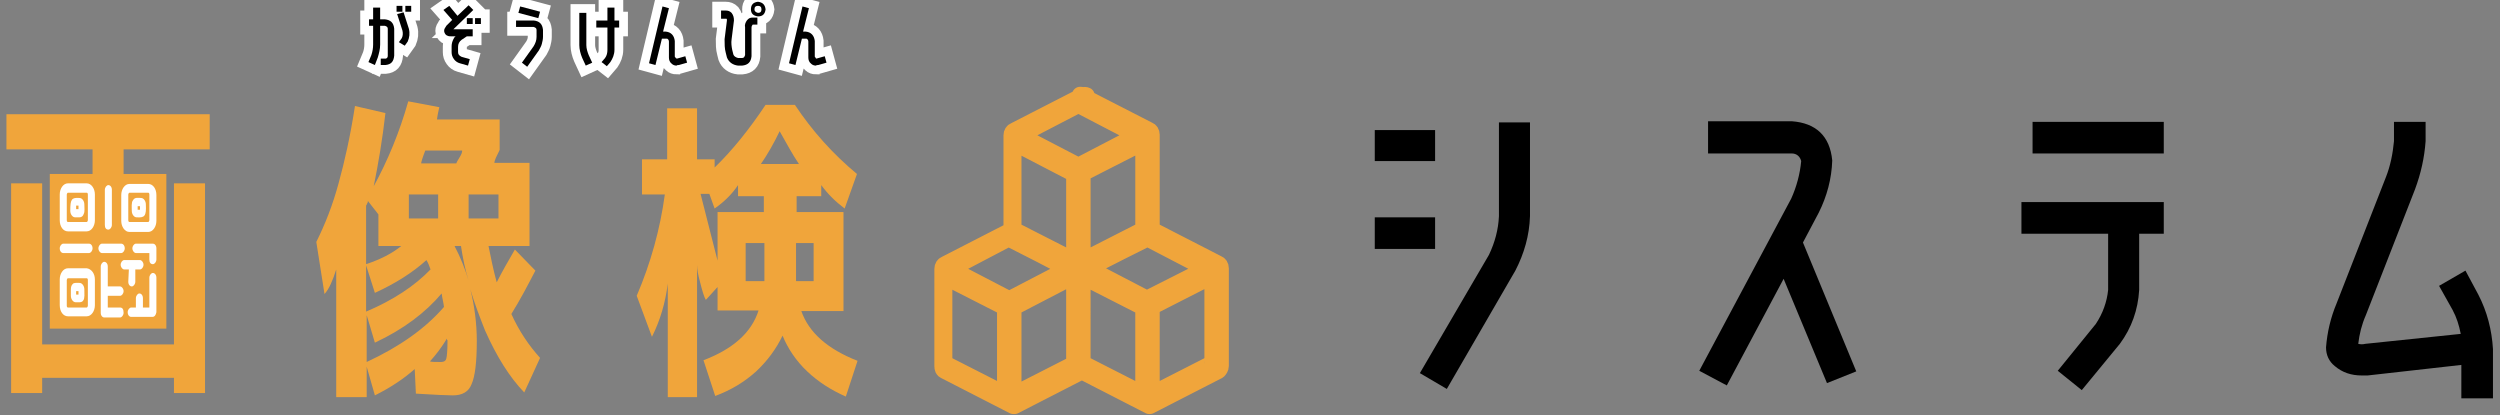 <?xml version="1.0" encoding="utf-8"?>
<!-- Generator: Adobe Illustrator 28.2.0, SVG Export Plug-In . SVG Version: 6.00 Build 0)  -->
<svg version="1.1" id="_レイヤー_2" xmlns="http://www.w3.org/2000/svg" xmlns:xlink="http://www.w3.org/1999/xlink" x="0px"
	 y="0px" viewBox="0 0 426.8 70.9" style="enable-background:new 0 0 426.8 70.9;" xml:space="preserve">
<rect x="0" y="0" width="426.8" height="70.9" fill="#808080" stroke="none"/>
<style type="text/css">
	.st0{fill:#F0A53B;stroke:#F0A53B;stroke-width:2.77;stroke-linejoin:round;stroke-miterlimit:10;}
	.st1{fill:#F0A53B;}
	.st2{fill:none;stroke:#FFFFFF;stroke-width:3;}
	.st3{fill:#FFFFFF;}
</style>
<g id="_画像検品システム">
	<g>
		<path d="M234.7,27.5v-5.3h10.3v5.3H234.7z M234.7,42.5v-5.4h10.3v5.4H234.7z M261.2,20.9v16c-0.1,3.3-1,6.4-2.5,9.3L247,66.4
			l-4.6-2.7l11.8-20.2c1-2.1,1.6-4.3,1.7-6.6v-16L261.2,20.9L261.2,20.9z"/>
		<path d="M304.5,47.6l-9.7,18.2l-4.7-2.5l15.7-29.4c0.9-2,1.5-4.2,1.7-6.4c-0.2-0.8-0.8-1.3-1.6-1.3h-14.3v-5.5h14.3
			c4.1,0.3,6.5,2.5,6.9,6.7c-0.1,3.1-0.9,6.1-2.3,8.9l-2.7,5.1l9.1,22l-5,2L304.5,47.6L304.5,47.6z"/>
		<path d="M357.8,55.3c1.2-1.8,1.9-3.8,2.1-5.8v-9.6h-14.8v-5.4h24.3v5.4h-4.2v9.6c-0.2,3.4-1.3,6.5-3.3,9.2l-6.5,7.9l-4.1-3.3
			L357.8,55.3z M347,26.2v-5.4h22.4v5.4H347z"/>
		<path d="M420.9,46.2l2.2,4.1c1.5,2.9,2.3,6,2.5,9.3V68h-5.4v-5.7l-16,1.8c-0.4,0-0.7,0-1,0c-1.8,0-3.3-0.5-4.6-1.6
			c-1-0.8-1.5-1.9-1.5-3.2c0.2-2.6,0.8-5.1,1.8-7.5l8.4-21.5c0.8-2,1.2-4.1,1.4-6.2v-3.3h5.4v3.3c-0.2,2.8-0.8,5.5-1.8,8.2
			l-8.4,21.5c-0.7,1.6-1.1,3.2-1.3,4.9c0.4,0.1,0.8,0.1,1.2,0l16.3-1.7c-0.3-1.5-0.7-2.8-1.4-4.1l-2.3-4.1L420.9,46.2L420.9,46.2z"
			/>
		<path class="st0" d="M162.3,45.9l10,5.2l10-5.2l-4.6-2.4l-5.5-2.8L162.3,45.9L162.3,45.9z M194.1,23.1l-10-5.2l-10,5.2l10,5.2
			L194.1,23.1z M184.4,16.2l11.7,6c0.3,0.1,0.5,0.4,0.5,0.8v16.2l11.3,5.8c0.3,0.1,0.5,0.4,0.5,0.8v16.7l0,0c0,0.3-0.2,0.6-0.4,0.8
			l-11.7,6l0,0l0,0l0,0l0,0l0,0l0,0l0,0l0,0l0,0l0,0l0,0l0,0l0,0l0,0l0,0l0,0l0,0l0,0l0,0l0,0l0,0l0,0l0,0l0,0l0,0l0,0l0,0l0,0l0,0
			l0,0l0,0l0,0l0,0l0,0l0,0l0,0l0,0l0,0l0,0l0,0l0,0l0,0l0,0l0,0l0,0l0,0l0,0l0,0l0,0l0,0l0,0l0,0h0l0,0h0l0,0h0l0,0h0l0,0h-0.1l0,0
			h0l0,0h0l0,0h0l0,0l0,0l0,0l0,0l0,0l0,0l0,0l0,0l0,0l0,0l0,0l0,0l0,0h0l0,0l0,0l0,0l0,0l0,0l0,0l0,0l0,0l0,0l0,0l0,0l0,0l0,0l0,0
			l0,0l0,0l0,0l0,0l0,0l0,0l0,0l0,0l0,0l0,0l0,0l0,0l0,0l0,0l0,0l0,0l0,0l0,0l0,0l0,0l0,0l0,0l-11.5-5.9l-11.5,5.9l0,0l0,0l0,0l0,0
			l0,0l0,0l0,0l0,0l0,0l0,0l0,0l0,0l0,0l0,0l0,0l0,0l0,0l0,0l0,0l0,0l0,0l0,0l0,0l0,0l0,0l0,0l0,0l0,0l0,0l0,0h0l0,0l0,0l0,0l0,0
			l0,0l0,0l0,0l0,0l0,0l0,0l0,0l0,0l0,0l0,0l0,0l0,0l0,0l0,0l0,0l0,0l0,0l0,0l0,0h0l0,0h0l0,0h0l0,0H173l0,0h0l0,0h0l0,0h0l0,0l0,0
			l0,0l0,0l0,0l0,0l0,0l0,0l0,0l0,0l0,0l0,0l0,0h0l0,0l0,0l0,0l0,0l0,0l0,0l0,0l0,0l0,0l0,0l0,0l0,0l0,0l0,0l0,0l0,0l0,0l0,0l0,0
			l0,0l0,0l0,0l0,0l0,0l0,0l0,0l0,0l0,0l0,0l0,0l0,0l0,0l0,0l0,0l0,0l0,0l0,0l0,0l-11.7-6c-0.3-0.1-0.4-0.4-0.4-0.8l0,0V45.9
			c0-0.4,0.2-0.7,0.5-0.8l11.3-5.8V23.1c0-0.4,0.2-0.7,0.5-0.8l11.7-6c0.2-0.1,0.4-0.1,0.6,0l0,0L184.4,16.2z M183.4,29.7L173,24.3
			v14.9l10.4,5.3C183.4,44.6,183.4,29.7,183.4,29.7z M195.2,24.3l-10.4,5.3v14.9l10.4-5.3V24.3z M205.9,45.9l-10-5.2l-4.4,2.2
			l-5.7,2.9l10,5.2L205.9,45.9L205.9,45.9z M195.2,52.5l-10.4-5.3V62l10.4,5.3C195.2,67.4,195.2,52.5,195.2,52.5z M207,47.1
			l-10.4,5.3v14.9l10.4-5.3C207,62.1,207,47.1,207,47.1z M173,52.5v14.9l10.4-5.3V47.1C183.4,47.1,173,52.5,173,52.5z M171.6,52.5
			l-10.4-5.3V62l10.4,5.3C171.6,67.4,171.6,52.5,171.6,52.5z"/>
		<path class="st1" d="M77.3,67.5c-0.9,0-3.1-0.1-6.3-0.3L70.8,63c-1.9,1.7-4.2,3.2-6.8,4.5l-1.4-4.9v5.2h-5.2V46
			c-0.6,1.9-1.2,3.3-2,4.2l-1.4-8.9c1.5-3,2.8-6.3,3.8-10c1-3.6,2-8,2.8-13.2l5.2,1.2c-0.5,4.4-1.2,8.6-2,12.5
			c2.4-4.4,4.4-9.2,5.9-14.5l5.3,1c-0.1,0.5-0.3,1.2-0.4,2.1h10.7v5.2c-0.5,1-0.9,1.8-0.9,2.2h6V42h-7c0.4,2,0.8,4,1.4,6.2
			c0.9-1.8,2-3.7,3.1-5.6l3.5,3.6c-1.3,2.5-2.6,5-4.1,7.4c1.3,2.9,3,5.4,4.9,7.5l-2.7,5.9c-2.5-2.6-4.7-6.1-6.7-10.6
			c-0.9-2.3-1.8-4.6-2.5-7c0.7,2.8,1.1,5.8,1.1,8.8c0,3.6-0.3,6.1-0.9,7.4C80,66.9,78.9,67.5,77.3,67.5L77.3,67.5z M68.5,42h-3.9
			v-5.4l-1.8-2.3c0,0.1,0,0.3-0.1,0.4c-0.1,0.2-0.1,0.3-0.2,0.4v10C64.9,44.3,66.9,43.3,68.5,42L68.5,42z M73.5,46
			c-0.2-0.6-0.4-1.1-0.7-1.6c-2.3,2.1-5.3,4-8.8,5.6l-1.5-4.7v7.9C67.2,51.2,70.8,48.8,73.5,46z M75.8,52.4
			c-0.1-0.8-0.3-1.5-0.4-2.3c-2.8,3.3-6.5,6.1-11.4,8.4l-1.4-4.7v8C68.2,59.2,72.6,56.1,75.8,52.4L75.8,52.4z M74.8,33.2h-5v4.1h5
			V33.2z M77.9,27.9c0.1-0.3,0.3-0.6,0.6-1.1c0.3-0.5,0.4-0.8,0.4-1.1h-6.3c-0.5,1.3-0.7,2-0.7,2.2C72,27.9,77.9,27.9,77.9,27.9z
			 M76.3,57.8c-0.9,1.5-1.9,2.8-2.9,3.9c0.3,0.1,0.9,0.1,1.9,0.1c0.5,0,0.8-0.2,0.9-0.6c0.1-0.4,0.2-1.4,0.2-3.1
			C76.3,58.1,76.3,57.8,76.3,57.8z M78.7,42h-1.1c1,1.9,1.8,3.9,2.4,5.9C79.4,46,79,44,78.7,42z M80,33.2v4.1h5.1v-4.1H80z"/>
		<path class="st1" d="M122.1,67.6l-2-6.1c5-1.9,8.2-4.7,9.4-8.5h-7V49l-2,2.2c-0.3-0.5-0.6-1.5-1-3.1c-0.3-1.1-0.5-2.1-0.5-2.9
			v22.6H114V48.4c-0.4,3.3-1.3,6.3-2.7,9.1l-2.6-7c2.4-5.6,4-11.4,4.8-17.3h-3.9v-6h4.3v-8.7h5.1v8.7h3v1.4c3-2.9,5.9-6.5,8.7-10.7
			h5c3,4.5,6.5,8.4,10.6,11.8l-2.1,5.9c-1.6-1.2-2.9-2.5-4-4v1.9H136v2.7h8v16.9h-7.2c1.3,3.7,4.5,6.5,9.6,8.5l-2,6.1
			c-2.5-1.1-4.7-2.5-6.6-4.3c-1.9-1.8-3.3-3.9-4.2-6.1c-1.1,2.3-2.6,4.3-4.5,6.1C127.1,65.2,124.8,66.6,122.1,67.6L122.1,67.6z
			 M119.6,33.1l2.9,11.4v-8.3h7.9v-2.7h-4.4v-1.9c-1,1.5-2.3,2.8-4,4l-0.9-2.5L119.6,33.1L119.6,33.1z M130.5,41.5h-3.2V48h3.2
			C130.5,48,130.5,41.5,130.5,41.5z M129.9,28h6.5c-1.1-1.6-2.1-3.5-3.3-5.6C132.1,24.5,131,26.4,129.9,28L129.9,28z M135.9,41.5V48
			h3v-6.5C138.9,41.5,135.9,41.5,135.9,41.5z"/>
		<g>
			<g>
				<path d="M63.4,9.4c0.2-0.6,0.3-1.2,0.3-1.8V4.4h-0.7V3.3h0.7v-2h1.2v2h0.8c1,0.1,1.5,0.6,1.6,1.6v4.6c-0.1,1-0.5,1.5-1.5,1.6H65
					V10h0.9c0.2-0.1,0.3-0.2,0.3-0.5V4.9c0-0.3-0.2-0.4-0.5-0.5h-0.8v3.2c0,0.8-0.2,1.5-0.4,2.2l-0.5,1.3l-1.1-0.5L63.4,9.4
					L63.4,9.4z M67.7,2V1h1v1H67.7z M68.6,6.5c0.2-0.4,0.2-0.9,0.1-1.3l-0.9-2.8l1.1-0.3l0.9,2.8c0.2,0.8,0.1,1.5-0.2,2.2l-0.5,0.7
					l-1-0.6L68.6,6.5L68.6,6.5z M69.2,2V1h1v1H69.2z"/>
				<path d="M75.9,4.9c0.1-0.2,0.2-0.3,0.3-0.5l1-1l-1.5-1.7L76.7,1l1.4,1.7L80,0.9l0.8,0.8L77.4,5h3.3v1.2h-1l-0.9,0.6
					c-0.4,0.3-0.6,0.7-0.6,1.2v0.9c0,0.4,0.2,0.6,0.6,0.8l1.4,0.4l-0.3,1.1l-1.4-0.4c-0.4-0.1-0.8-0.4-1-0.7
					c-0.3-0.4-0.4-0.8-0.4-1.2V7.9c0-0.4,0.1-0.8,0.3-1.2c0.1-0.2,0.2-0.4,0.4-0.5H77c-0.2,0-0.4,0-0.6-0.1C76.1,6,76,5.8,75.9,5.6
					C75.8,5.4,75.8,5.1,75.9,4.9L75.9,4.9z M79.7,4.1v-1h1v1H79.7z M81.1,4.1v-1h1v1H81.1z"/>
				<path d="M91.6,5.1c0-0.3-0.2-0.4-0.5-0.5h-3V3.5h3c1,0.1,1.5,0.6,1.6,1.6v1.2c0,0.4-0.1,0.8-0.2,1.2c-0.1,0.4-0.3,0.7-0.5,1.1
					l-2,2.8l-0.9-0.7l2-2.8c0.3-0.5,0.5-1,0.5-1.6L91.6,5.1L91.6,5.1z M88.5,2.2l0.3-1.1L92.2,2l-0.3,1.1L88.5,2.2z"/>
				<path d="M100,11.2l-0.6-1.3c-0.3-0.7-0.5-1.5-0.5-2.2V2.2h1.2v5.5c0,0.6,0.2,1.2,0.4,1.7l0.6,1.3L100,11.2L100,11.2z M104.9,1.3
					v2.2h0.8v1.2h-0.8v3.8c0,0.8-0.3,1.5-0.7,2.1l-0.6,0.7l-0.9-0.7l0.6-0.7c0.3-0.4,0.4-0.9,0.4-1.4V4.7h-1.9V3.5h1.9V1.3
					C103.7,1.3,104.9,1.3,104.9,1.3z"/>
				<path d="M115.6,10l1.4-0.4l0.3,1.1l-1.4,0.4c-0.1,0-0.3,0-0.4,0.1c-0.3,0-0.6-0.1-0.8-0.3c-0.4-0.3-0.5-0.7-0.5-1.1V7.1
					c0-0.2-0.1-0.4-0.3-0.5H113l-1.1,4.5l-1.1-0.3l2.3-9.7l1.1,0.3l-1,4h0.5c0.9,0.1,1.4,0.7,1.5,1.6v2.6c0,0.1,0,0.1,0.1,0.2
					C115.4,10,115.5,10,115.6,10L115.6,10z"/>
				<path d="M127.5,3.5c0.3-0.4,0.6-0.5,1-0.5h0.8v1.2h-0.8c-0.1,0.1-0.2,0.3-0.2,0.5v4.9c-0.1,1-0.6,1.5-1.6,1.6H126
					c-0.9-0.1-1.6-0.6-1.9-1.4l-0.2-0.8c-0.2-0.7-0.2-1.5-0.2-2.3l0.4-3.2c0-0.2,0-0.3-0.1-0.3c0,0,0,0-0.1,0h-0.8V1.8h0.8
					c0.4,0,0.7,0.1,1,0.4c0.3,0.4,0.4,0.8,0.4,1.3l-0.4,3.2c-0.1,0.6,0,1.3,0.1,1.8l0.2,0.8c0.1,0.3,0.4,0.5,0.8,0.6h0.7
					c0.3,0,0.4-0.2,0.5-0.5V4.6C127.1,4.2,127.3,3.8,127.5,3.5L127.5,3.5z M129.4,0.3c0.8,0.1,1.2,0.5,1.3,1.3
					c-0.1,0.8-0.5,1.2-1.3,1.2c-0.8-0.1-1.2-0.5-1.2-1.2C128.2,0.8,128.6,0.4,129.4,0.3z M129.4,2.2c0.4,0,0.6-0.2,0.6-0.6
					c0-0.4-0.2-0.6-0.6-0.6c-0.4,0-0.6,0.2-0.6,0.6C128.8,1.9,129,2.1,129.4,2.2z"/>
				<path d="M139.4,10l1.4-0.4l0.3,1.1l-1.4,0.4c-0.1,0-0.3,0-0.4,0.1c-0.3,0-0.6-0.1-0.8-0.3c-0.4-0.3-0.5-0.7-0.5-1.1V7.1
					c0-0.2-0.1-0.4-0.3-0.5h-0.8l-1.1,4.5l-1.1-0.3l2.3-9.7l1.1,0.3l-1,4h0.5c0.9,0.1,1.4,0.7,1.5,1.6v2.6c0,0.1,0,0.1,0.1,0.2
					C139.3,10,139.3,10,139.4,10L139.4,10z"/>
			</g>
			<g>
				<path class="st2" d="M63.4,9.4c0.2-0.6,0.3-1.2,0.3-1.8V4.4h-0.7V3.3h0.7v-2h1.2v2h0.8c1,0.1,1.5,0.6,1.6,1.6v4.6
					c-0.1,1-0.5,1.5-1.5,1.6H65V10h0.9c0.2-0.1,0.3-0.2,0.3-0.5V4.9c0-0.3-0.2-0.4-0.5-0.5h-0.8v3.2c0,0.8-0.2,1.5-0.4,2.2l-0.5,1.3
					l-1.1-0.5L63.4,9.4L63.4,9.4z M67.7,2V1h1v1H67.7z M68.6,6.5c0.2-0.4,0.2-0.9,0.1-1.3l-0.9-2.8l1.1-0.3l0.9,2.8
					c0.2,0.8,0.1,1.5-0.2,2.2l-0.5,0.7l-1-0.6L68.6,6.5L68.6,6.5z M69.2,2V1h1v1H69.2z"/>
				<path class="st2" d="M75.9,4.9c0.1-0.2,0.2-0.3,0.3-0.5l1-1l-1.5-1.7L76.7,1l1.4,1.7L80,0.9l0.8,0.8L77.4,5h3.3v1.2h-1l-0.9,0.6
					c-0.4,0.3-0.6,0.7-0.6,1.2v0.9c0,0.4,0.2,0.6,0.6,0.8l1.4,0.4l-0.3,1.1l-1.4-0.4c-0.4-0.1-0.8-0.4-1-0.7
					c-0.3-0.4-0.4-0.8-0.4-1.2V7.9c0-0.4,0.1-0.8,0.3-1.2c0.1-0.2,0.2-0.4,0.4-0.5H77c-0.2,0-0.4,0-0.6-0.1C76.1,6,76,5.8,75.9,5.6
					C75.8,5.4,75.8,5.1,75.9,4.9L75.9,4.9z M79.7,4.1v-1h1v1H79.7z M81.1,4.1v-1h1v1H81.1z"/>
				<path class="st2" d="M91.6,5.1c0-0.3-0.2-0.4-0.5-0.5h-3V3.5h3c1,0.1,1.5,0.6,1.6,1.6v1.2c0,0.4-0.1,0.8-0.2,1.2
					c-0.1,0.4-0.3,0.7-0.5,1.1l-2,2.8l-0.9-0.7l2-2.8c0.3-0.5,0.5-1,0.5-1.6L91.6,5.1L91.6,5.1z M88.5,2.2l0.3-1.1L92.2,2l-0.3,1.1
					L88.5,2.2z"/>
				<path class="st2" d="M100,11.2l-0.6-1.3c-0.3-0.7-0.5-1.5-0.5-2.2V2.2h1.2v5.5c0,0.6,0.2,1.2,0.4,1.7l0.6,1.3L100,11.2L100,11.2
					z M104.9,1.3v2.2h0.8v1.2h-0.8v3.8c0,0.8-0.3,1.5-0.7,2.1l-0.6,0.7l-0.9-0.7l0.6-0.7c0.3-0.4,0.4-0.9,0.4-1.4V4.7h-1.9V3.5h1.9
					V1.3C103.7,1.3,104.9,1.3,104.9,1.3z"/>
				<path class="st2" d="M115.6,10l1.4-0.4l0.3,1.1l-1.4,0.4c-0.1,0-0.3,0-0.4,0.1c-0.3,0-0.6-0.1-0.8-0.3c-0.4-0.3-0.5-0.7-0.5-1.1
					V7.1c0-0.2-0.1-0.4-0.3-0.5H113l-1.1,4.5l-1.1-0.3l2.3-9.7l1.1,0.3l-1,4h0.5c0.9,0.1,1.4,0.7,1.5,1.6v2.6c0,0.1,0,0.1,0.1,0.2
					C115.4,10,115.5,10,115.6,10L115.6,10z"/>
				<path class="st2" d="M127.5,3.5c0.3-0.4,0.6-0.5,1-0.5h0.8v1.2h-0.8c-0.1,0.1-0.2,0.3-0.2,0.5v4.9c-0.1,1-0.6,1.5-1.6,1.6H126
					c-0.9-0.1-1.6-0.6-1.9-1.4l-0.2-0.8c-0.2-0.7-0.2-1.5-0.2-2.3l0.4-3.2c0-0.2,0-0.3-0.1-0.3c0,0,0,0-0.1,0h-0.8V1.8h0.8
					c0.4,0,0.7,0.1,1,0.4c0.3,0.4,0.4,0.8,0.4,1.3l-0.4,3.2c-0.1,0.6,0,1.3,0.1,1.8l0.2,0.8c0.1,0.3,0.4,0.5,0.8,0.6h0.7
					c0.3,0,0.4-0.2,0.5-0.5V4.6C127.1,4.2,127.3,3.8,127.5,3.5L127.5,3.5z M129.4,0.3c0.8,0.1,1.2,0.5,1.3,1.3
					c-0.1,0.8-0.5,1.2-1.3,1.2c-0.8-0.1-1.2-0.5-1.2-1.2C128.2,0.8,128.6,0.4,129.4,0.3z M129.4,2.2c0.4,0,0.6-0.2,0.6-0.6
					c0-0.4-0.2-0.6-0.6-0.6c-0.4,0-0.6,0.2-0.6,0.6C128.8,1.9,129,2.1,129.4,2.2z"/>
				<path class="st2" d="M139.4,10l1.4-0.4l0.3,1.1l-1.4,0.4c-0.1,0-0.3,0-0.4,0.1c-0.3,0-0.6-0.1-0.8-0.3c-0.4-0.3-0.5-0.7-0.5-1.1
					V7.1c0-0.2-0.1-0.4-0.3-0.5h-0.8l-1.1,4.5l-1.1-0.3l2.3-9.7l1.1,0.3l-1,4h0.5c0.9,0.1,1.4,0.7,1.5,1.6v2.6c0,0.1,0,0.1,0.1,0.2
					C139.3,10,139.3,10,139.4,10L139.4,10z"/>
			</g>
			<g>
				<path d="M63.4,9.4c0.2-0.6,0.3-1.2,0.3-1.8V4.4h-0.7V3.3h0.7v-2h1.2v2h0.8c1,0.1,1.5,0.6,1.6,1.6v4.6c-0.1,1-0.5,1.5-1.5,1.6H65
					V10h0.9c0.2-0.1,0.3-0.2,0.3-0.5V4.9c0-0.3-0.2-0.4-0.5-0.5h-0.8v3.2c0,0.8-0.2,1.5-0.4,2.2l-0.5,1.3l-1.1-0.5L63.4,9.4
					L63.4,9.4z M67.7,2V1h1v1H67.7z M68.6,6.5c0.2-0.4,0.2-0.9,0.1-1.3l-0.9-2.8l1.1-0.3l0.9,2.8c0.2,0.8,0.1,1.5-0.2,2.2l-0.5,0.7
					l-1-0.6L68.6,6.5L68.6,6.5z M69.2,2V1h1v1H69.2z"/>
				<path d="M75.9,4.9c0.1-0.2,0.2-0.3,0.3-0.5l1-1l-1.5-1.7L76.7,1l1.4,1.7L80,0.9l0.8,0.8L77.4,5h3.3v1.2h-1l-0.9,0.6
					c-0.4,0.3-0.6,0.7-0.6,1.2v0.9c0,0.4,0.2,0.6,0.6,0.8l1.4,0.4l-0.3,1.1l-1.4-0.4c-0.4-0.1-0.8-0.4-1-0.7
					c-0.3-0.4-0.4-0.8-0.4-1.2V7.9c0-0.4,0.1-0.8,0.3-1.2c0.1-0.2,0.2-0.4,0.4-0.5H77c-0.2,0-0.4,0-0.6-0.1C76.1,6,76,5.8,75.9,5.6
					C75.8,5.4,75.8,5.1,75.9,4.9L75.9,4.9z M79.7,4.1v-1h1v1H79.7z M81.1,4.1v-1h1v1H81.1z"/>
				<path d="M91.6,5.1c0-0.3-0.2-0.4-0.5-0.5h-3V3.5h3c1,0.1,1.5,0.6,1.6,1.6v1.2c0,0.4-0.1,0.8-0.2,1.2c-0.1,0.4-0.3,0.7-0.5,1.1
					l-2,2.8l-0.9-0.7l2-2.8c0.3-0.5,0.5-1,0.5-1.6L91.6,5.1L91.6,5.1z M88.5,2.2l0.3-1.1L92.2,2l-0.3,1.1L88.5,2.2z"/>
				<path d="M100,11.2l-0.6-1.3c-0.3-0.7-0.5-1.5-0.5-2.2V2.2h1.2v5.5c0,0.6,0.2,1.2,0.4,1.7l0.6,1.3L100,11.2L100,11.2z M104.9,1.3
					v2.2h0.8v1.2h-0.8v3.8c0,0.8-0.3,1.5-0.7,2.1l-0.6,0.7l-0.9-0.7l0.6-0.7c0.3-0.4,0.4-0.9,0.4-1.4V4.7h-1.9V3.5h1.9V1.3
					C103.7,1.3,104.9,1.3,104.9,1.3z"/>
				<path d="M115.6,10l1.4-0.4l0.3,1.1l-1.4,0.4c-0.1,0-0.3,0-0.4,0.1c-0.3,0-0.6-0.1-0.8-0.3c-0.4-0.3-0.5-0.7-0.5-1.1V7.1
					c0-0.2-0.1-0.4-0.3-0.5H113l-1.1,4.5l-1.1-0.3l2.3-9.7l1.1,0.3l-1,4h0.5c0.9,0.1,1.4,0.7,1.5,1.6v2.6c0,0.1,0,0.1,0.1,0.2
					C115.4,10,115.5,10,115.6,10L115.6,10z"/>
				<path d="M127.5,3.5c0.3-0.4,0.6-0.5,1-0.5h0.8v1.2h-0.8c-0.1,0.1-0.2,0.3-0.2,0.5v4.9c-0.1,1-0.6,1.5-1.6,1.6H126
					c-0.9-0.1-1.6-0.6-1.9-1.4l-0.2-0.8c-0.2-0.7-0.2-1.5-0.2-2.3l0.4-3.2c0-0.2,0-0.3-0.1-0.3c0,0,0,0-0.1,0h-0.8V1.8h0.8
					c0.4,0,0.7,0.1,1,0.4c0.3,0.4,0.4,0.8,0.4,1.3l-0.4,3.2c-0.1,0.6,0,1.3,0.1,1.8l0.2,0.8c0.1,0.3,0.4,0.5,0.8,0.6h0.7
					c0.3,0,0.4-0.2,0.5-0.5V4.6C127.1,4.2,127.3,3.8,127.5,3.5L127.5,3.5z M129.4,0.3c0.8,0.1,1.2,0.5,1.3,1.3
					c-0.1,0.8-0.5,1.2-1.3,1.2c-0.8-0.1-1.2-0.5-1.2-1.2C128.2,0.8,128.6,0.4,129.4,0.3z M129.4,2.2c0.4,0,0.6-0.2,0.6-0.6
					c0-0.4-0.2-0.6-0.6-0.6c-0.4,0-0.6,0.2-0.6,0.6C128.8,1.9,129,2.1,129.4,2.2z"/>
				<path d="M139.4,10l1.4-0.4l0.3,1.1l-1.4,0.4c-0.1,0-0.3,0-0.4,0.1c-0.3,0-0.6-0.1-0.8-0.3c-0.4-0.3-0.5-0.7-0.5-1.1V7.1
					c0-0.2-0.1-0.4-0.3-0.5h-0.8l-1.1,4.5l-1.1-0.3l2.3-9.7l1.1,0.3l-1,4h0.5c0.9,0.1,1.4,0.7,1.5,1.6v2.6c0,0.1,0,0.1,0.1,0.2
					C139.3,10,139.3,10,139.4,10L139.4,10z"/>
			</g>
		</g>
		<polygon class="st1" points="8.5,56.1 8.5,29.7 15.8,29.7 15.8,25.5 1.1,25.5 1.1,19.5 35.8,19.5 35.8,25.5 21.1,25.5 21.1,29.7 
			28.4,29.7 28.4,56.1 		"/>
		<polygon class="st1" points="7.2,31.3 7.2,58.8 29.7,58.8 29.7,31.3 35,31.3 35,67.1 29.7,67.1 29.7,64.5 7.2,64.5 7.2,67.1 
			1.9,67.1 1.9,31.3 		"/>
		<rect x="13.3" y="34.9" class="st1" width="2.5" height="5.4"/>
		<rect x="13.3" y="45.1" class="st1" width="2.5" height="5.8"/>
		<rect x="21.1" y="34.9" class="st1" width="2.5" height="5.4"/>
		<rect x="21.1" y="45.1" class="st1" width="2.5" height="5.8"/>
		<path class="st3" d="M14.4,49.4c0-0.6-0.4-1.1-0.8-1.1c-0.3,0-1-0.1-1.2,0.2c-0.2,0.2-0.3,0.5-0.3,0.9v1.1c0,0.6,0.4,1.1,0.8,1.1
			c0.4,0,1.1,0.1,1.3-0.3C14.5,51,14.4,50,14.4,49.4z M13.4,50.3H13v-0.6h0.4V50.3z"/>
		<path class="st3" d="M22.5,36c0,0.6,0.4,1.1,0.8,1.1c1.4,0.1,1.7-0.2,1.6-2.2c0-0.6-0.4-1.1-0.8-1.1c-0.4,0-1.1-0.2-1.4,0.4
			C22.4,34.5,22.5,35.5,22.5,36z M23.5,35.2h0.4v0.6h-0.4V35.2z"/>
		<path class="st3" d="M14.8,45.8h-3.2c-0.8,0-1.4,0.9-1.4,1.9v4.4c0,1.1,0.6,1.9,1.4,1.9h3.2c0.8,0,1.4-0.9,1.4-1.9v-4.4
			C16.2,46.7,15.6,45.9,14.8,45.8z M15,52.2c0,0.1-0.1,0.3-0.2,0.3h-3.2c-0.1,0-0.2-0.1-0.2-0.3l0,0v-4.4c0-0.1,0.1-0.3,0.2-0.3h3.2
			c0.1,0,0.2,0.1,0.2,0.3V52.2L15,52.2z"/>
		<path class="st3" d="M14.8,31.3h-3.2c-0.8,0-1.4,0.9-1.4,1.9v4.4c0,1.1,0.6,1.9,1.4,1.9h3.2c0.8,0,1.4-0.9,1.4-1.9v-4.4
			C16.2,32.2,15.6,31.3,14.8,31.3z M15,37.6c0,0.1-0.1,0.3-0.2,0.3h-3.2c-0.1,0-0.2-0.1-0.2-0.3v-4.4c0-0.1,0.1-0.3,0.2-0.3h3.2
			c0.1,0,0.2,0.1,0.2,0.3l0,0V37.6L15,37.6z"/>
		<path class="st3" d="M14.4,34.9c0-0.6-0.4-1.1-0.8-1.1C12.2,33.7,12,34,12,36c0,0.6,0.4,1.1,0.8,1.1h0.8c0.3,0,0.6-0.2,0.7-0.6
			C14.5,36.2,14.4,35.3,14.4,34.9L14.4,34.9z M13.4,35.7H13v-0.6h0.4V35.7z"/>
		<path class="st3" d="M22.1,39.6h3.2c0.8,0,1.4-0.9,1.4-1.9v-4.4c0-1.1-0.6-1.9-1.4-1.9h-3.2c-0.8,0-1.4,0.9-1.4,1.9v4.4
			C20.7,38.7,21.3,39.6,22.1,39.6z M21.9,33.2c0-0.1,0.1-0.3,0.2-0.3h3.2c0.1,0,0.2,0.1,0.2,0.3l0,0v4.4c0,0.1-0.1,0.3-0.2,0.3h-3.2
			c-0.1,0-0.2-0.1-0.2-0.3V33.2L21.9,33.2z"/>
		<path class="st3" d="M15.2,43.2c0.3,0,0.6-0.4,0.6-0.8c0-0.5-0.3-0.8-0.6-0.8h-4.4c-0.3,0-0.6,0.4-0.6,0.8c0,0.5,0.3,0.8,0.6,0.8
			H15.2z"/>
		<path class="st3" d="M18.5,39.2c0.3,0,0.6-0.4,0.6-0.8v-6c0-0.5-0.3-0.8-0.6-0.8s-0.6,0.4-0.6,0.8v6
			C17.9,38.9,18.1,39.2,18.5,39.2L18.5,39.2z"/>
		<path class="st3" d="M20.7,43.2c0.3,0,0.6-0.4,0.6-0.8c0-0.5-0.3-0.8-0.6-0.8l0,0h-3.3c-0.3,0-0.6,0.4-0.6,0.8s0.3,0.8,0.6,0.8
			H20.7z"/>
		<path class="st3" d="M26.1,45.1c0.3,0,0.6-0.4,0.6-0.8l0,0v-1.9c0-0.5-0.3-0.8-0.6-0.8l0,0h-2.9c-0.3,0-0.6,0.4-0.6,0.8
			c0,0.4,0.3,0.8,0.6,0.8h2.3v1.1C25.5,44.8,25.7,45.1,26.1,45.1L26.1,45.1L26.1,45.1z"/>
		<path class="st3" d="M20.5,52.5h-2.1v-2h2.1c0.3,0,0.6-0.4,0.6-0.8c0-0.4-0.3-0.8-0.6-0.8h-2.1v-3.4c0-0.5-0.3-0.8-0.6-0.8
			c-0.3,0-0.6,0.4-0.6,0.8v7.9c0,0.5,0.3,0.8,0.6,0.8h2.7c0.3,0,0.6-0.4,0.6-0.8C21.1,52.8,20.9,52.5,20.5,52.5L20.5,52.5z"/>
		<path class="st3" d="M21.9,48.1c0,0.5,0.3,0.8,0.6,0.8c0.3,0,0.6-0.4,0.6-0.8V46h0.8c0.3,0,0.6-0.4,0.6-0.8s-0.3-0.8-0.6-0.8h-2.7
			c-0.3,0-0.6,0.4-0.6,0.8c0,0.4,0.3,0.8,0.6,0.8h0.8L21.9,48.1L21.9,48.1z"/>
		<path class="st3" d="M26.7,53.3v-5.9c0-0.5-0.3-0.8-0.6-0.8c-0.3,0-0.6,0.4-0.6,0.8v5.1h-1.1v-1.6c0-0.5-0.3-0.8-0.6-0.8
			c-0.3,0-0.6,0.4-0.6,0.8v1.6h-0.8c-0.3,0-0.6,0.4-0.6,0.8c0,0.5,0.3,0.8,0.6,0.8H26C26.4,54.1,26.6,53.8,26.7,53.3L26.7,53.3
			L26.7,53.3z"/>
	</g>
</g>
</svg>
